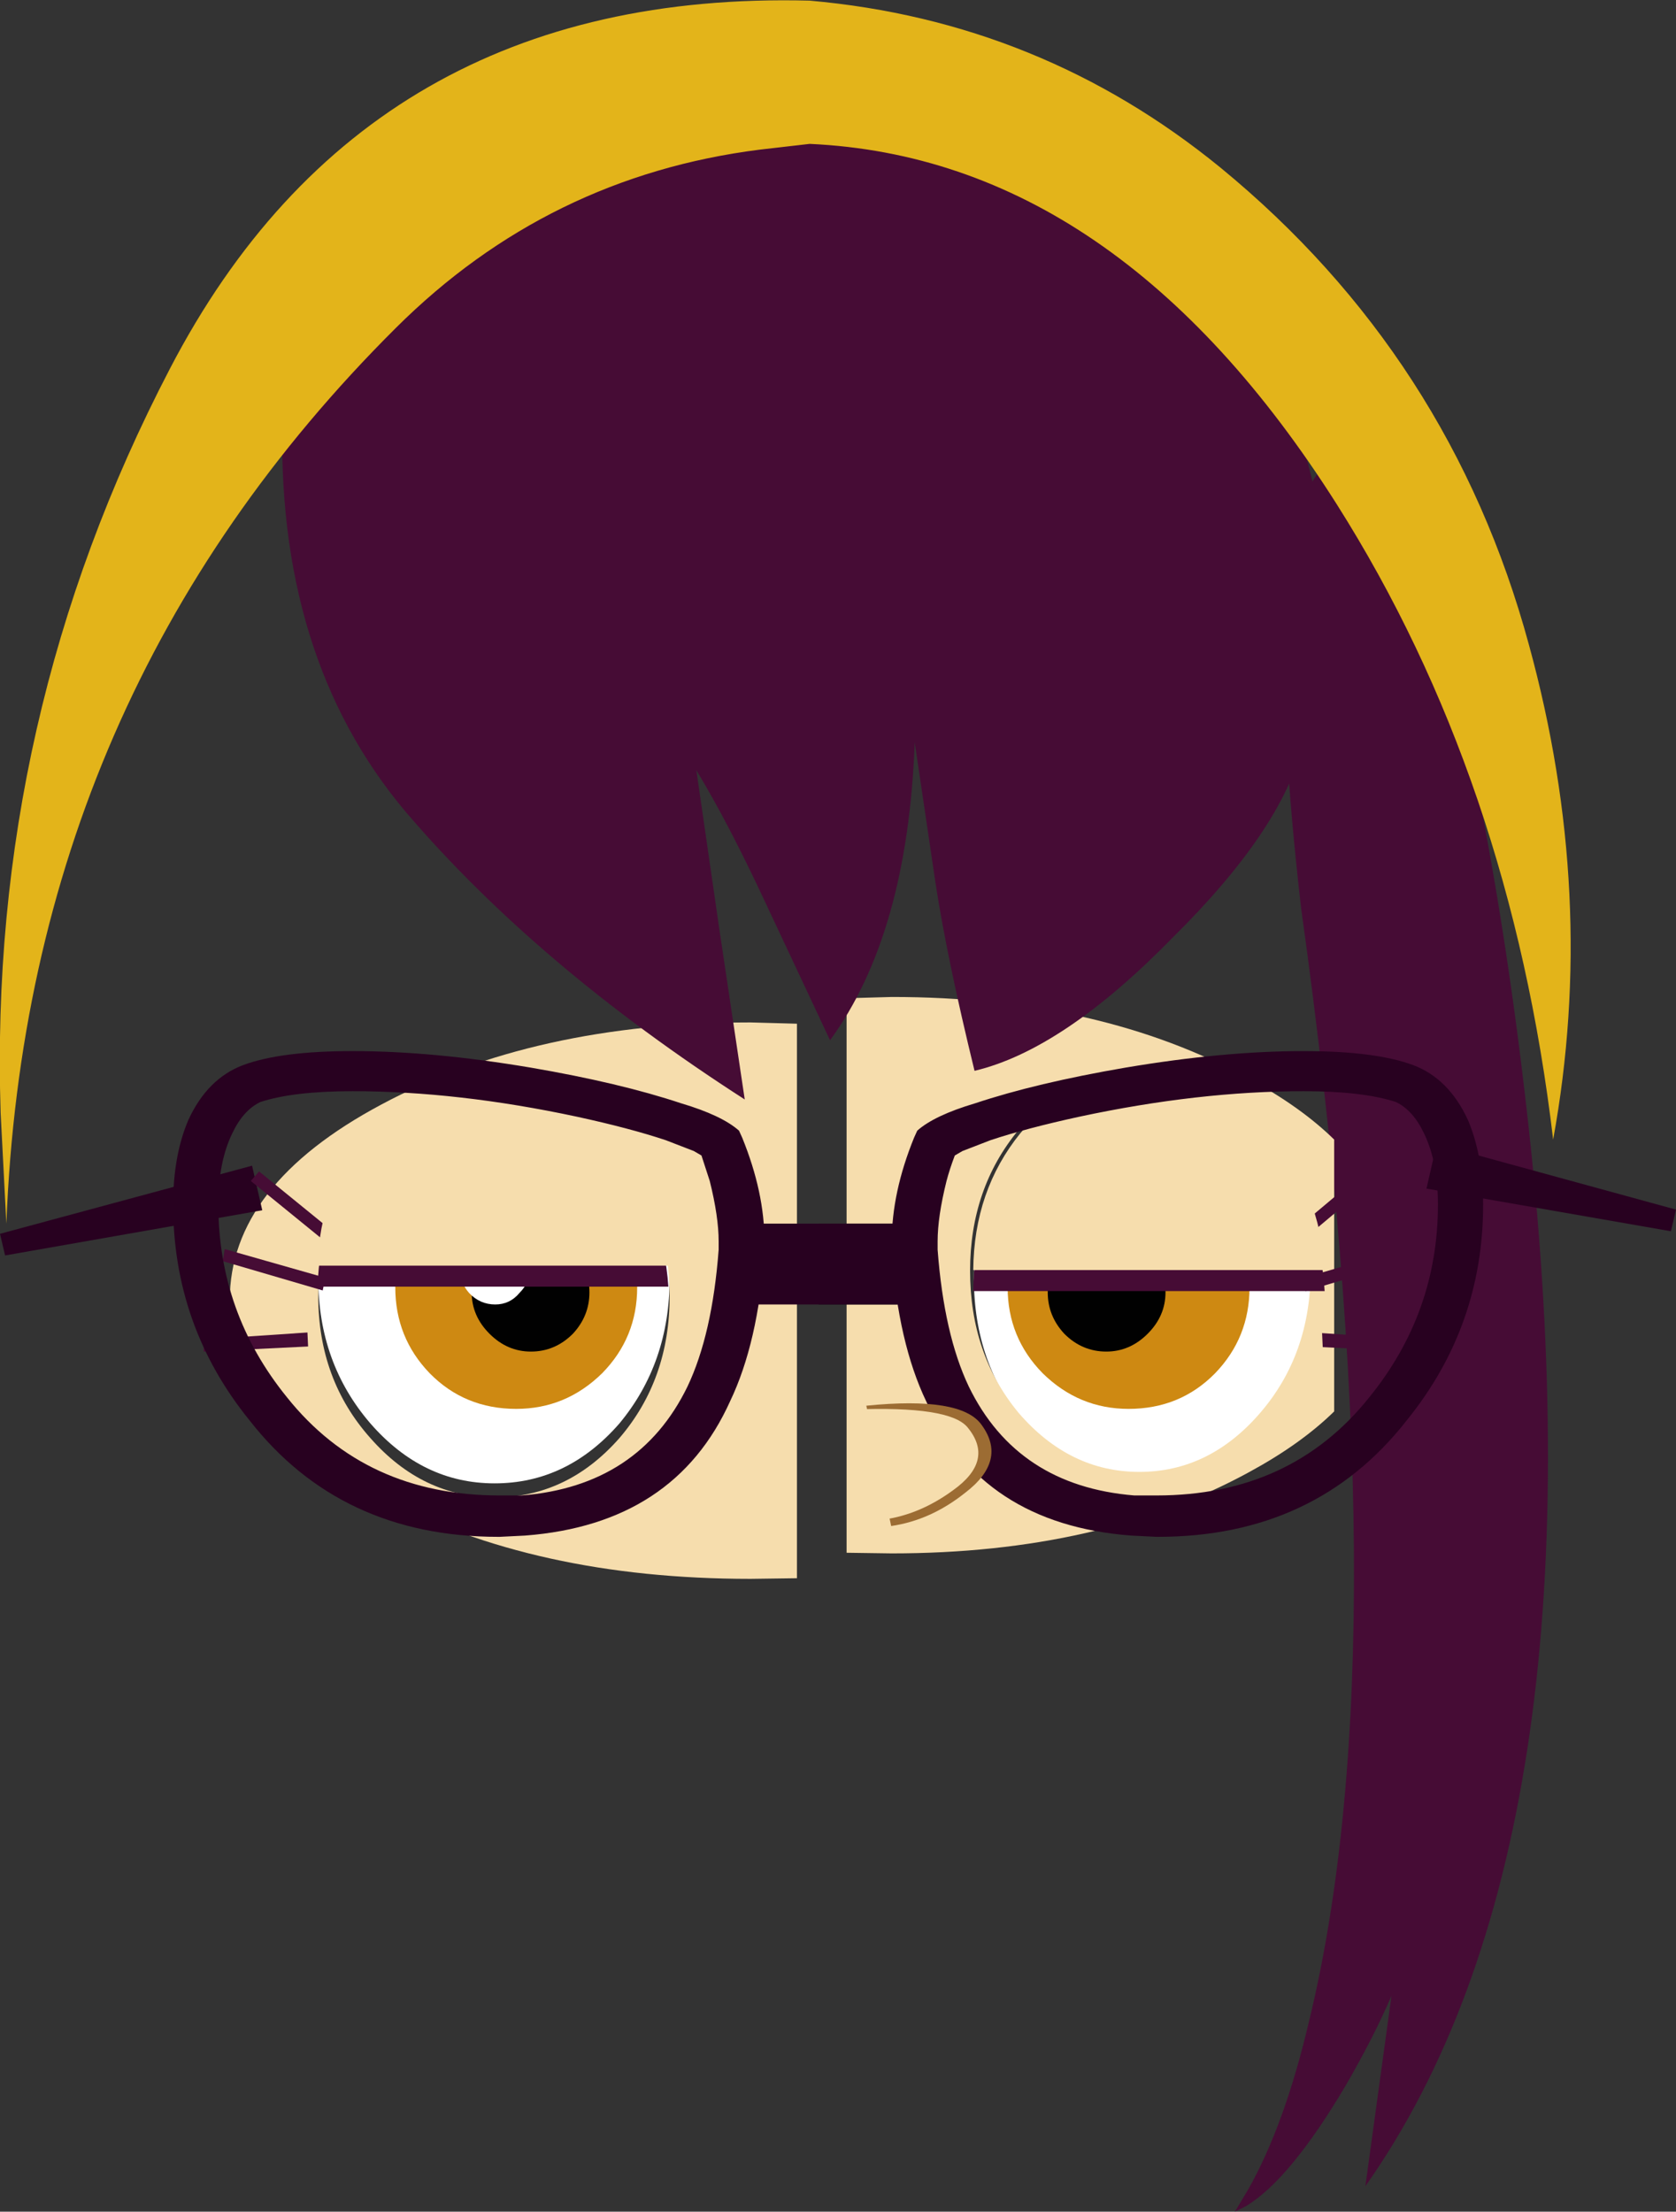 <?xml version="1.0" encoding="UTF-8" standalone="no"?>
<svg xmlns:xlink="http://www.w3.org/1999/xlink" height="173.7px" width="131.65px" xmlns="http://www.w3.org/2000/svg">
  <rect width="100%" height="100%" fill="#333333" stroke="none"/>
  <g transform="matrix(1.0, 0.0, 0.0, 1.0, -30.0, -60.6)">
    <path d="M82.6 161.0 Q82.6 167.65 78.65 172.4 74.55 177.1 68.85 177.1 63.2 177.1 59.1 172.4 55.0 167.65 55.0 161.0 55.0 154.35 59.1 149.6 63.2 144.9 68.85 144.9 74.55 144.9 78.65 149.6 82.6 154.35 82.6 161.0" fill="#ffffff" fill-rule="evenodd" stroke="none"/>
    <path d="M139.95 97.95 Q146.95 120.75 150.05 148.9 156.3 205.3 137.25 232.3 L139.3 217.35 Q137.9 220.6 135.7 224.4 131.35 231.75 127.9 233.85 L127.0 234.3 128.05 232.55 Q130.9 227.5 132.8 219.45 140.2 189.2 132.2 131.9 128.8 102.35 134.05 97.15 136.7 94.6 139.95 97.95" fill="#460c35" fill-rule="evenodd" stroke="none"/>
    <path d="M78.65 173.55 Q82.6 168.95 82.6 162.4 82.6 155.95 78.65 151.35 74.55 146.7 68.85 146.7 63.2 146.7 59.1 151.35 55.0 155.95 55.0 162.4 55.0 168.95 59.1 173.55 63.2 178.2 68.85 178.2 74.55 178.2 78.65 173.55 M88.95 140.9 L92.6 141.0 92.6 184.55 88.95 184.6 Q72.0 184.6 59.95 178.2 48.05 171.85 48.05 162.7 48.05 153.7 59.95 147.35 72.0 140.9 88.95 140.9" fill="#f6ddad" fill-rule="evenodd" stroke="none"/>
    <path d="M106.5 161.0 Q106.5 167.65 110.45 172.4 114.55 177.1 120.25 177.1 125.9 177.1 130.0 172.4 134.1 167.65 134.1 161.0 134.1 154.35 130.0 149.6 125.9 144.9 120.25 144.9 114.55 144.9 110.45 149.6 106.5 154.35 106.5 161.0" fill="#ffffff" fill-rule="evenodd" stroke="none"/>
    <path d="M100.05 138.9 Q116.45 138.9 128.15 145.35 132.2 147.55 134.8 150.1 L134.8 171.45 Q132.2 174.0 128.15 176.2 116.45 182.6 100.05 182.6 L96.5 182.55 96.5 139.0 100.05 138.9 M110.0 149.35 Q106.2 153.95 106.2 160.4 106.2 166.95 110.0 171.55 114.0 176.2 119.5 176.2 125.0 176.2 129.0 171.55 132.95 166.95 132.95 160.4 132.95 153.95 129.0 149.35 125.0 144.7 119.5 144.7 114.0 144.7 110.0 149.35" fill="#f6ddad" fill-rule="evenodd" stroke="none"/>
    <path d="M94.3 163.05 L102.85 163.05 102.85 156.7 94.3 156.7 94.3 163.05" fill="#141312" fill-rule="evenodd" stroke="none"/>
    <path d="M109.15 161.7 Q109.15 165.65 111.9 168.45 114.75 171.25 118.65 171.25 122.7 171.25 125.45 168.45 128.15 165.65 128.15 161.7 128.15 157.7 125.45 154.9 122.7 152.15 118.65 152.15 114.75 152.15 111.9 154.9 109.15 157.7 109.15 161.7" fill="#ce8912" fill-rule="evenodd" stroke="none"/>
    <path d="M112.3 162.1 Q112.3 163.95 113.6 165.35 115.0 166.75 116.9 166.75 118.75 166.75 120.15 165.35 121.55 163.95 121.55 162.1 121.55 160.2 120.15 158.9 118.75 157.5 116.9 157.5 115.0 157.5 113.6 158.9 112.3 160.2 112.3 162.1" fill="#010101" fill-rule="evenodd" stroke="none"/>
    <path d="M110.45 159.05 Q110.45 160.2 111.3 161.05 112.05 161.95 113.2 161.95 114.4 161.95 115.25 161.05 116.0 160.2 116.0 159.05 116.0 157.85 115.25 157.1 114.4 156.25 113.2 156.25 112.05 156.25 111.3 157.1 110.45 157.95 110.45 159.05" fill="#ffffff" fill-rule="evenodd" stroke="none"/>
    <path d="M30.0 157.5 L49.8 152.15 50.6 155.65 30.4 159.2 30.0 157.5" fill="#280120" fill-rule="evenodd" stroke="none"/>
    <path d="M102.65 163.05 L88.4 163.05 88.4 156.7 102.65 156.7 102.65 163.05" fill="#280120" fill-rule="evenodd" stroke="none"/>
    <path d="M80.05 161.7 Q80.05 165.65 77.3 168.45 74.45 171.25 70.55 171.25 66.5 171.25 63.75 168.45 61.05 165.65 61.05 161.7 61.05 157.7 63.75 154.9 66.5 152.15 70.55 152.15 74.45 152.15 77.3 154.9 80.05 157.7 80.05 161.7" fill="#ce8912" fill-rule="evenodd" stroke="none"/>
    <path d="M76.3 162.1 Q76.3 163.95 75.0 165.35 73.6 166.75 71.7 166.75 69.85 166.75 68.45 165.35 67.05 163.95 67.05 162.1 67.05 160.2 68.45 158.9 69.85 157.5 71.7 157.5 73.6 157.5 75.0 158.9 76.3 160.2 76.3 162.1" fill="#010101" fill-rule="evenodd" stroke="none"/>
    <path d="M71.65 160.15 Q71.65 161.3 70.8 162.15 70.05 163.05 68.9 163.05 67.7 163.05 66.85 162.15 66.1 161.3 66.1 160.15 66.1 158.95 66.85 158.2 67.7 157.35 68.9 157.35 70.05 157.35 70.8 158.2 71.65 159.05 71.65 160.15" fill="#ffffff" fill-rule="evenodd" stroke="none"/>
    <path d="M49.7 153.35 L50.35 152.6 56.8 157.85 56.15 158.6 49.7 153.35" fill="#460c35" fill-rule="evenodd" stroke="none"/>
    <path d="M47.5 159.65 L47.65 158.7 55.55 160.95 55.35 161.95 47.5 159.65" fill="#460c35" fill-rule="evenodd" stroke="none"/>
    <path d="M46.0 165.8 L54.15 165.25 54.2 166.35 46.0 166.75 46.0 165.8" fill="#460c35" fill-rule="evenodd" stroke="none"/>
    <path d="M137.8 153.4 L137.15 152.65 130.9 157.9 131.55 158.65 137.8 153.4" fill="#460c35" fill-rule="evenodd" stroke="none"/>
    <path d="M140.3 159.7 L140.05 158.75 132.25 161.0 132.55 162.0 140.3 159.7" fill="#460c35" fill-rule="evenodd" stroke="none"/>
    <path d="M142.1 165.85 L133.85 165.3 133.9 166.4 142.1 166.8 142.1 165.85" fill="#460c35" fill-rule="evenodd" stroke="none"/>
    <path d="M54.95 161.65 Q55.1 155.65 58.8 151.25 62.8 146.55 68.45 146.55 74.15 146.55 78.35 151.25 82.1 155.65 82.5 161.65 L54.95 161.65 M106.45 162.0 Q106.5 155.75 110.15 151.25 114.15 146.55 119.85 146.55 125.5 146.55 129.7 151.25 133.7 155.75 134.05 162.0 L106.45 162.0" fill="#460c35" fill-rule="evenodd" stroke="none"/>
    <path d="M82.5 160.0 L54.95 160.0 Q55.1 154.0 58.8 149.6 62.8 144.9 68.45 144.9 74.15 144.9 78.35 149.6 82.1 154.0 82.5 160.0" fill="#f6ddad" fill-rule="evenodd" stroke="none"/>
    <path d="M106.45 160.35 Q106.5 154.1 110.15 149.6 114.15 144.9 119.85 144.9 125.5 144.9 129.7 149.6 133.7 154.1 134.05 160.35 L106.45 160.35" fill="#f6ddad" fill-rule="evenodd" stroke="none"/>
    <path d="M97.45 65.3 L103.3 65.4 Q122.35 73.65 130.0 89.6 136.85 104.1 132.3 119.2 130.65 125.8 122.1 134.25 113.5 143.05 106.55 144.7 104.4 135.9 103.5 130.05 L101.85 118.9 Q101.3 133.95 95.2 142.3 L90.2 131.65 Q87.2 125.2 84.7 121.1 L86.5 133.55 88.5 146.95 Q72.25 136.5 61.9 124.4 51.55 112.15 52.2 92.85 52.55 82.35 54.15 75.35 64.3 70.65 65.4 70.3 70.3 68.5 77.4 66.55 L97.45 65.3" fill="#460c35" fill-rule="evenodd" stroke="none"/>
    <path d="M30.05 148.0 Q29.05 117.0 43.35 89.55 58.85 59.75 93.6 60.65 111.75 62.25 125.85 73.75 143.95 88.6 150.1 111.25 155.5 130.95 152.0 150.1 148.65 121.75 135.0 100.2 117.75 73.0 93.6 71.9 L89.7 72.35 Q73.05 74.45 61.1 86.35 32.1 115.2 30.5 156.7 L30.05 148.0" fill="#e3b41a" fill-rule="evenodd" stroke="none"/>
    <path d="M142.05 153.95 L161.25 157.3 161.65 155.6 142.85 150.45 142.05 153.95" fill="#280120" fill-rule="evenodd" stroke="none"/>
    <path d="M145.3 148.55 Q143.8 145.3 141.0 144.25 138.05 143.15 132.4 143.15 126.1 143.15 118.4 144.45 111.4 145.65 106.6 147.25 103.4 148.2 102.05 149.4 L101.8 149.95 Q100.05 154.25 100.05 158.1 L100.05 158.95 Q100.55 166.05 102.75 170.65 107.1 180.3 118.85 181.2 L120.85 181.3 120.95 181.3 Q133.35 181.3 140.5 172.15 146.5 164.75 146.5 155.2 146.5 151.35 145.3 148.55 M114.8 148.3 Q124.15 146.3 132.4 146.3 137.05 146.3 139.65 147.15 141.0 147.8 141.85 149.6 142.95 151.85 142.95 155.2 142.95 163.7 137.55 170.35 131.4 178.05 120.85 178.05 L119.1 178.05 Q109.9 177.3 106.1 169.5 104.15 165.4 103.65 158.75 L103.65 158.1 Q103.65 156.15 104.35 153.35 104.6 152.4 105.0 151.35 L105.6 151.0 107.8 150.15 Q110.65 149.2 114.8 148.3" fill="#280120" fill-rule="evenodd" stroke="none"/>
    <path d="M44.8 148.55 Q46.3 145.3 49.1 144.25 52.05 143.15 57.7 143.15 64.0 143.15 71.7 144.45 78.7 145.65 83.5 147.25 86.7 148.2 88.05 149.4 L88.3 149.95 Q90.05 154.25 90.05 158.1 L90.05 158.95 Q89.55 166.05 87.35 170.65 83.0 180.3 71.25 181.2 L69.25 181.3 69.15 181.3 Q56.75 181.3 49.6 172.15 43.6 164.75 43.6 155.2 43.6 151.35 44.8 148.55 M75.3 148.3 Q65.95 146.3 57.7 146.3 53.05 146.3 50.45 147.15 49.1 147.8 48.25 149.6 47.15 151.85 47.15 155.2 47.15 163.7 52.55 170.35 58.7 178.05 69.25 178.05 L71.0 178.05 Q80.2 177.3 84.0 169.5 85.95 165.4 86.45 158.75 L86.45 158.1 Q86.45 156.15 85.75 153.35 L85.1 151.35 84.5 151.0 82.3 150.15 Q79.45 149.2 75.3 148.3" fill="#280120" fill-rule="evenodd" stroke="none"/>
    <path d="M100.0 180.45 L98.05 171.0 Q105.5 170.25 107.1 172.5 109.15 175.3 105.8 177.85 103.1 180.0 100.0 180.45" fill="#9c6c33" fill-rule="evenodd" stroke="none"/>
    <path d="M104.85 177.65 Q102.05 179.7 98.95 180.0 L97.0 171.3 Q104.6 171.0 106.0 172.7 108.15 175.3 104.85 177.65" fill="#f6ddad" fill-rule="evenodd" stroke="none"/>
  </g>
</svg>
